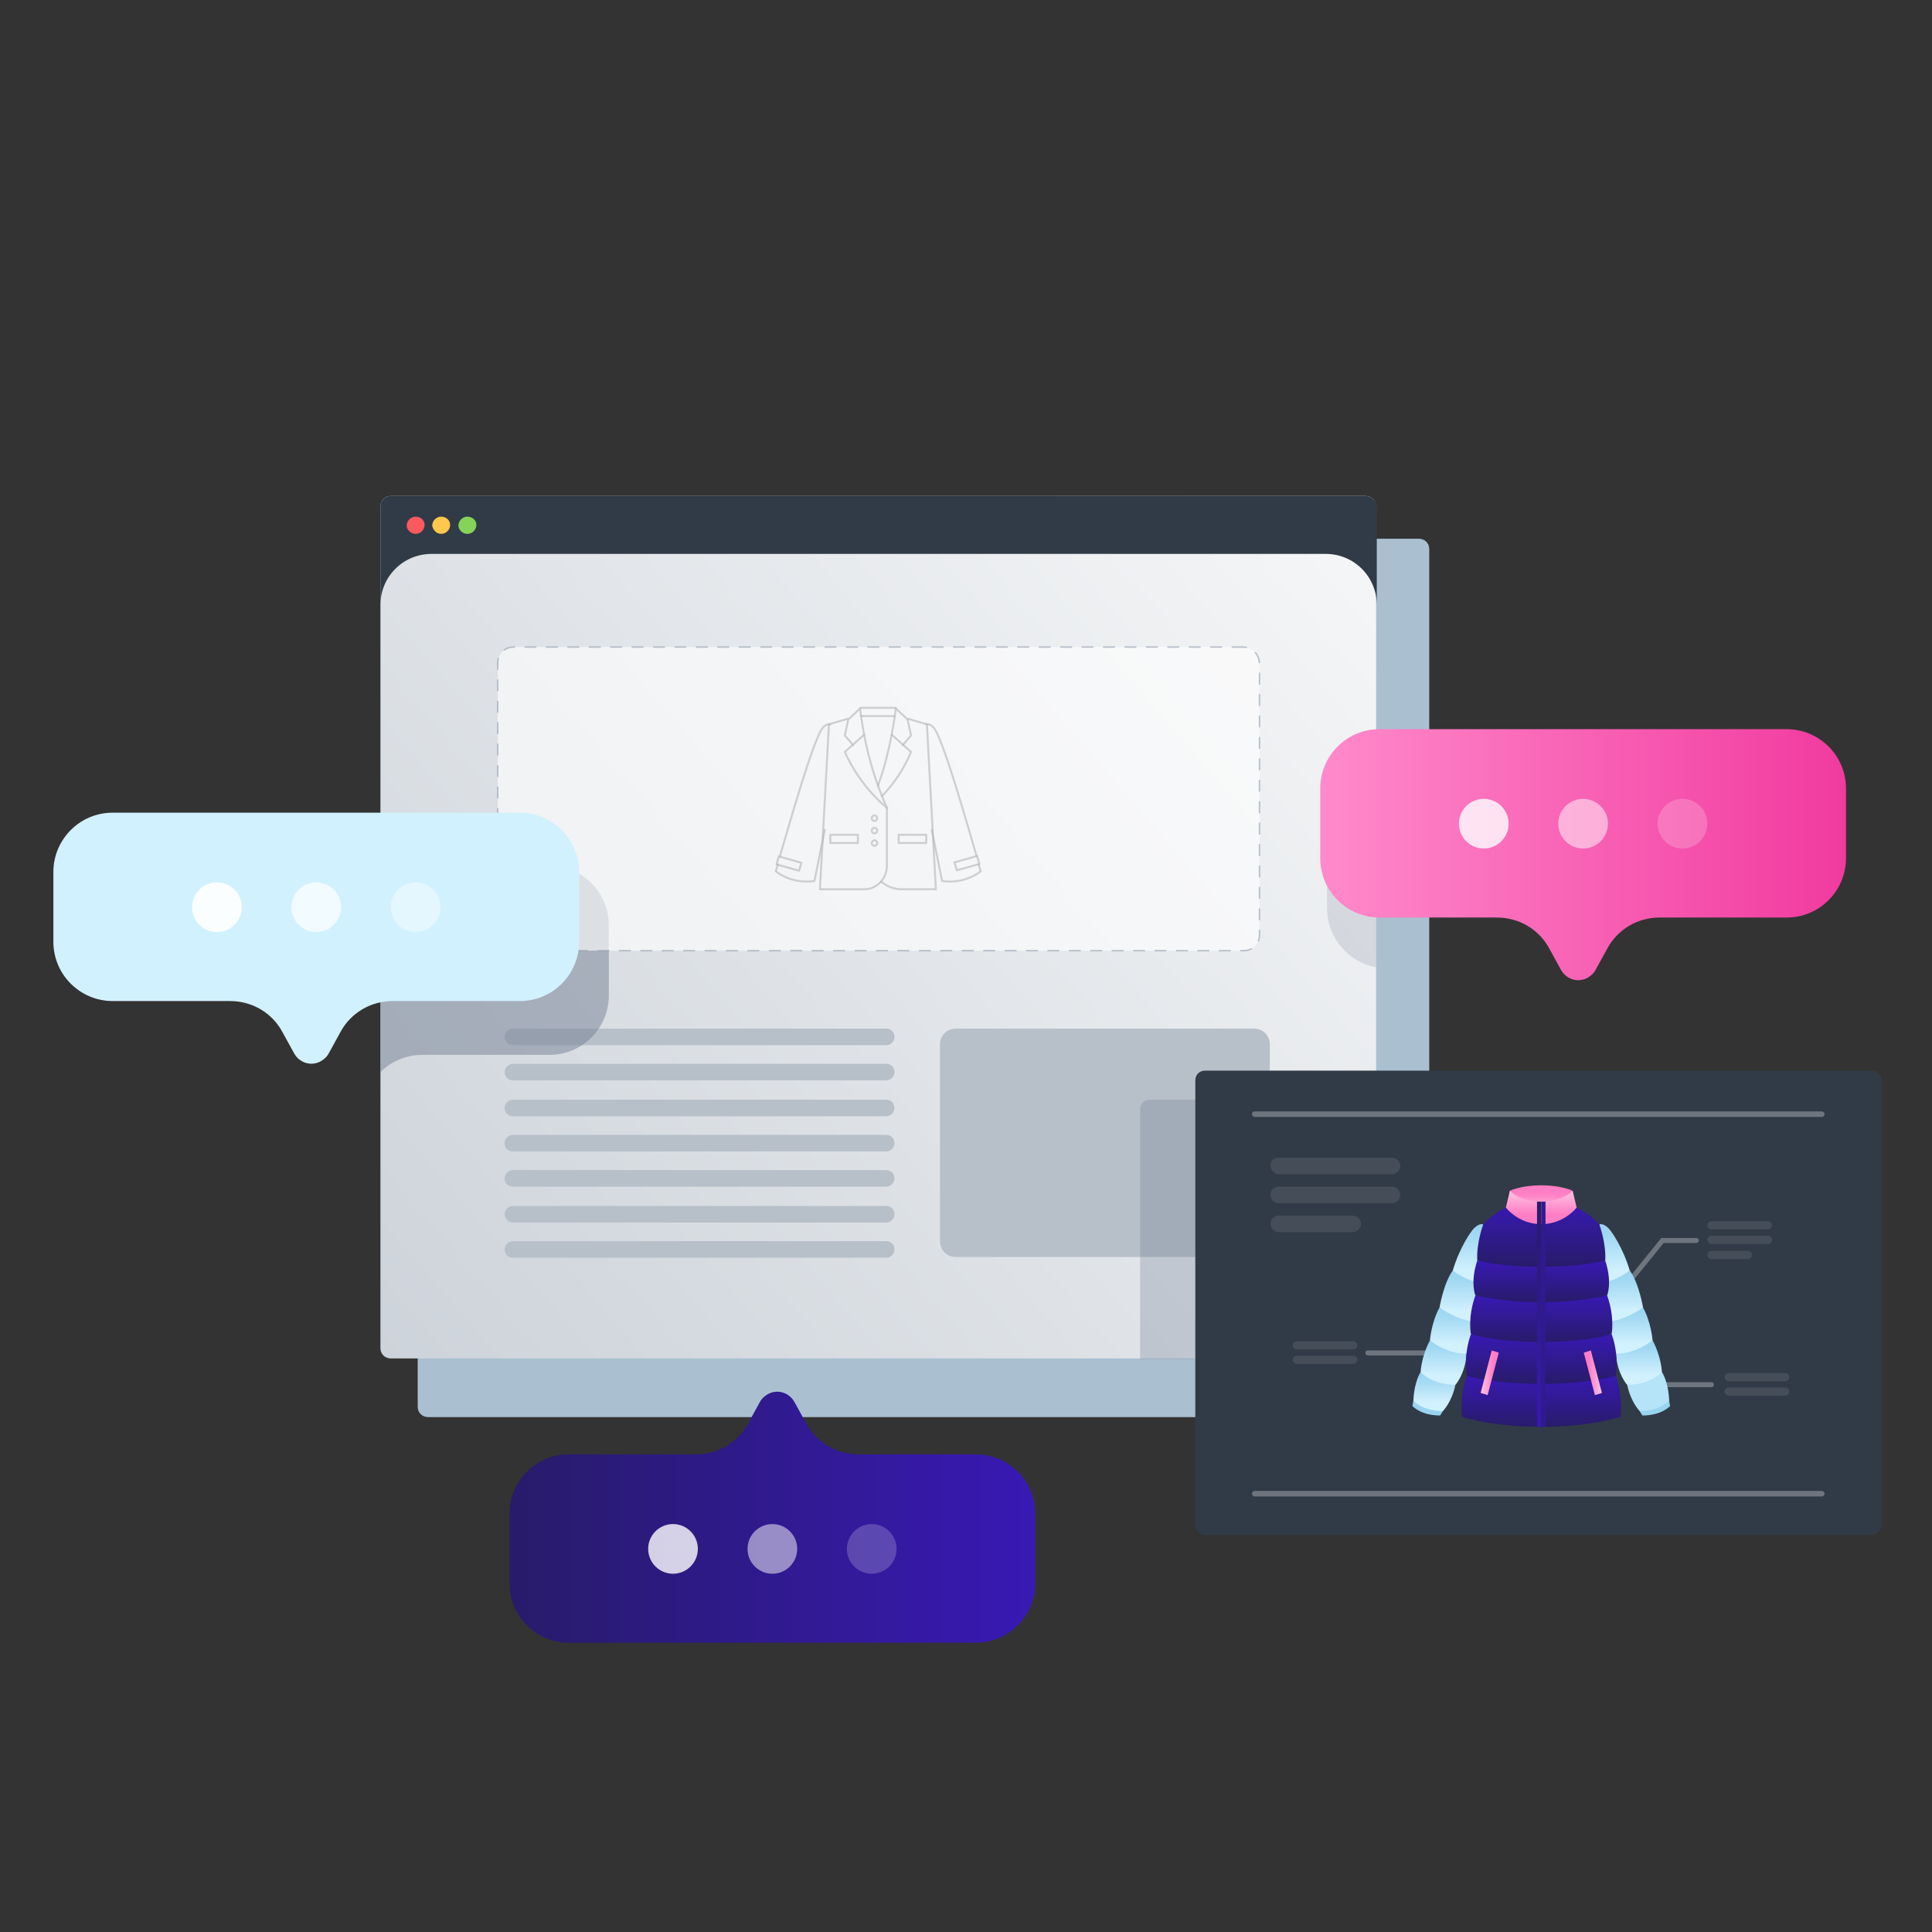 <svg width="220" height="220" viewBox="0 0 220 220" fill="none" xmlns="http://www.w3.org/2000/svg">
<rect x="0" y="0" width="220" height="220" fill="#333333" stroke="none"/>
<path d="M48.743 61.346C48.036 61.346 47.565 61.896 47.565 62.524V160.189C47.565 160.896 48.114 161.367 48.743 161.367H161.572C162.279 161.367 162.75 160.817 162.75 160.189V62.524C162.75 61.817 162.2 61.346 161.572 61.346H48.743Z" fill="url(#paint0_linear_30_4212)"/>
<path d="M155.52 56.475H44.499C43.792 56.475 43.32 57.025 43.32 57.653V153.51C43.32 154.217 43.87 154.689 44.499 154.689H155.52C156.227 154.689 156.699 154.139 156.699 153.51V57.653C156.699 57.025 156.149 56.475 155.52 56.475Z" fill="url(#paint1_linear_30_4212)"/>
<path d="M100.915 117.131H58.408C57.936 117.131 57.465 117.524 57.465 118.074C57.465 118.624 57.858 119.017 58.408 119.017H100.915C101.386 119.017 101.858 118.624 101.858 118.074C101.858 117.524 101.465 117.131 100.915 117.131Z" fill="#B7BFC9"/>
<path d="M100.915 121.139H58.408C57.936 121.139 57.465 121.532 57.465 122.082C57.465 122.632 57.858 123.024 58.408 123.024H100.915C101.386 123.024 101.858 122.632 101.858 122.082C101.858 121.532 101.465 121.139 100.915 121.139Z" fill="#B7BFC9"/>
<path d="M100.911 125.225H58.404C57.932 125.225 57.461 125.617 57.461 126.167C57.461 126.717 57.854 127.11 58.404 127.11H100.911C101.382 127.11 101.854 126.717 101.854 126.167C101.854 125.617 101.461 125.225 100.911 125.225Z" fill="#B7BFC9"/>
<path d="M100.911 129.231H58.404C57.932 129.231 57.461 129.624 57.461 130.174C57.461 130.724 57.854 131.117 58.404 131.117H100.911C101.382 131.117 101.854 130.724 101.854 130.174C101.854 129.624 101.461 129.231 100.911 129.231C100.911 129.231 100.99 129.231 100.911 129.231Z" fill="#B7BFC9"/>
<path d="M100.911 133.238H58.404C57.932 133.238 57.461 133.631 57.461 134.181C57.461 134.731 57.854 135.124 58.404 135.124H100.911C101.382 135.124 101.854 134.731 101.854 134.181C101.854 133.631 101.461 133.238 100.911 133.238Z" fill="#B7BFC9"/>
<path d="M100.915 137.324H58.408C57.936 137.324 57.465 137.717 57.465 138.267C57.465 138.739 57.858 139.21 58.408 139.21H100.915C101.386 139.21 101.858 138.817 101.858 138.267C101.858 137.717 101.465 137.324 100.915 137.324Z" fill="#B7BFC9"/>
<path d="M100.915 141.332H58.408C57.936 141.332 57.465 141.725 57.465 142.275C57.465 142.825 57.858 143.218 58.408 143.218H100.915C101.386 143.218 101.858 142.825 101.858 142.275C101.858 141.725 101.465 141.332 100.915 141.332Z" fill="#B7BFC9"/>
<path d="M142.789 117.131H108.846C107.825 117.131 107.039 117.917 107.039 118.938V141.331C107.039 142.352 107.825 143.138 108.846 143.138H142.789C143.81 143.138 144.596 142.352 144.596 141.331V118.938C144.596 117.917 143.81 117.131 142.789 117.131Z" fill="#B7BFC9"/>
<path opacity="0.5" d="M62.57 98.589H43.32V122.082C44.578 120.825 46.306 120.117 48.113 120.117H62.57C66.342 120.117 69.328 117.053 69.328 113.36V105.346C69.328 101.653 66.342 98.589 62.57 98.589Z" fill="#748094"/>
<path opacity="0.6" d="M141.535 73.682H58.485C57.464 73.682 56.678 74.467 56.678 75.489V106.446C56.678 107.467 57.464 108.253 58.485 108.253H141.613C142.635 108.253 143.421 107.467 143.421 106.446V75.489C143.342 74.467 142.556 73.682 141.535 73.682Z" fill="white" stroke="#939EAD" stroke-width="0.17" stroke-linecap="round" stroke-dasharray="1.22 1.22"/>
<path opacity="0.2" d="M156.698 88.847C153.555 89.397 151.119 92.147 151.119 95.525V103.461C151.119 106.761 153.555 109.59 156.698 110.14V88.847Z" fill="#748094"/>
<path opacity="0.3" d="M130.928 125.225C130.3 125.225 129.828 125.696 129.828 126.325V154.767H155.6C156.307 154.767 156.778 154.217 156.778 153.589V125.225H130.928Z" fill="#748094"/>
<path d="M155.52 56.475H44.499C43.792 56.475 43.32 57.025 43.32 57.653V63.075V68.889C43.32 65.668 45.913 63.075 49.135 63.075H150.963C154.185 63.075 156.777 65.668 156.777 68.889V63.153V57.653C156.699 57.025 156.149 56.475 155.52 56.475Z" fill="#313B47"/>
<path d="M47.33 60.796C47.88 60.796 48.352 60.325 48.352 59.775C48.352 59.225 47.88 58.832 47.33 58.832C46.78 58.832 46.309 59.303 46.309 59.853C46.309 60.325 46.78 60.796 47.33 60.796Z" fill="#FA595F"/>
<path d="M50.236 60.796C50.786 60.796 51.258 60.325 51.258 59.775C51.258 59.225 50.786 58.832 50.236 58.832C49.686 58.832 49.215 59.303 49.215 59.853C49.293 60.325 49.686 60.796 50.236 60.796Z" fill="#FFC74C"/>
<path d="M53.223 60.796C53.773 60.796 54.244 60.325 54.244 59.775C54.244 59.225 53.773 58.832 53.223 58.832C52.673 58.832 52.201 59.303 52.201 59.853C52.201 60.325 52.673 60.796 53.223 60.796Z" fill="#85D459"/>
<g opacity="0.6">
<path opacity="0.6" d="M98.006 80.598H102.013" stroke="#898989" stroke-width="0.226" stroke-linecap="round" stroke-linejoin="round"/>
<path opacity="0.6" d="M101.857 81.542H98.086" stroke="#898989" stroke-width="0.226" stroke-linecap="round" stroke-linejoin="round"/>
<path opacity="0.6" d="M111.441 98.433C111.598 98.904 111.676 99.218 111.676 99.218C110.419 100.161 108.848 100.554 107.276 100.318L106.098 94.504" stroke="#898989" stroke-width="0.226" stroke-linecap="round" stroke-linejoin="round"/>
<path opacity="0.6" d="M105.473 82.482C105.473 82.482 105.787 82.325 106.258 82.796C107.28 83.739 110.03 93.482 111.208 97.489" stroke="#898989" stroke-width="0.226" stroke-linecap="round" stroke-linejoin="round"/>
<path opacity="0.6" d="M100.363 100.398C100.992 100.948 101.856 101.263 102.642 101.263H106.57L105.549 82.484C105.549 82.484 104.763 82.248 103.428 81.856" stroke="#898989" stroke-width="0.226" stroke-linecap="round" stroke-linejoin="round"/>
<path opacity="0.6" d="M105.471 95.054H102.328V95.997H105.471V95.054Z" stroke="#898989" stroke-width="0.226" stroke-linecap="round" stroke-linejoin="round"/>
<path opacity="0.6" d="M111.263 97.473L108.691 98.198L108.947 99.106L111.519 98.381L111.263 97.473Z" stroke="#898989" stroke-width="0.226" stroke-linecap="round" stroke-linejoin="round"/>
<path opacity="0.6" d="M88.578 98.433C88.42 98.904 88.342 99.218 88.342 99.218C89.599 100.161 91.17 100.554 92.742 100.318L93.92 94.504" stroke="#898989" stroke-width="0.226" stroke-linecap="round" stroke-linejoin="round"/>
<path opacity="0.6" d="M94.55 82.482C94.55 82.482 94.236 82.325 93.764 82.796C92.743 83.739 89.993 93.482 88.814 97.489" stroke="#898989" stroke-width="0.226" stroke-linecap="round" stroke-linejoin="round"/>
<path opacity="0.6" d="M100.991 91.991V98.591C100.991 100.005 99.891 101.263 98.398 101.263C98.398 101.263 98.319 101.263 98.241 101.263H93.369L94.391 82.484C94.391 82.484 95.098 82.248 96.512 81.855" stroke="#898989" stroke-width="0.226" stroke-linecap="round" stroke-linejoin="round"/>
<path opacity="0.6" d="M97.69 95.054H94.547V95.997H97.69V95.054Z" stroke="#898989" stroke-width="0.226" stroke-linecap="round" stroke-linejoin="round"/>
<path opacity="0.6" d="M88.684 97.521L88.428 98.429L90.999 99.154L91.255 98.246L88.684 97.521Z" stroke="#898989" stroke-width="0.226" stroke-linecap="round" stroke-linejoin="round"/>
<path opacity="0.6" d="M101.543 83.663C101.857 81.935 102.014 80.678 102.014 80.678L103.35 81.935L103.743 83.742L102.8 84.842" stroke="#898989" stroke-width="0.226" stroke-linecap="round" stroke-linejoin="round"/>
<path opacity="0.6" d="M100.44 90.655C101.854 89.162 102.954 87.512 103.74 85.626L101.54 83.662C101.147 85.626 100.676 87.591 99.969 89.476" stroke="#898989" stroke-width="0.226" stroke-linecap="round" stroke-linejoin="round"/>
<path opacity="0.6" d="M99.576 93.483C99.75 93.483 99.89 93.342 99.89 93.169C99.89 92.995 99.75 92.855 99.576 92.855C99.402 92.855 99.262 92.995 99.262 93.169C99.262 93.342 99.402 93.483 99.576 93.483Z" stroke="#898989" stroke-width="0.226" stroke-linecap="round" stroke-linejoin="round"/>
<path opacity="0.6" d="M99.576 94.897C99.75 94.897 99.89 94.756 99.89 94.583C99.89 94.409 99.75 94.269 99.576 94.269C99.402 94.269 99.262 94.409 99.262 94.583C99.262 94.756 99.402 94.897 99.576 94.897Z" stroke="#898989" stroke-width="0.226" stroke-linecap="round" stroke-linejoin="round"/>
<path opacity="0.6" d="M99.576 96.312C99.75 96.312 99.89 96.171 99.89 95.998C99.89 95.824 99.75 95.684 99.576 95.684C99.402 95.684 99.262 95.824 99.262 95.998C99.262 96.171 99.402 96.312 99.576 96.312Z" stroke="#898989" stroke-width="0.226" stroke-linecap="round" stroke-linejoin="round"/>
<path opacity="0.6" d="M98.399 83.663C98.085 81.935 97.928 80.678 97.928 80.678L96.592 81.935L96.199 83.742L97.142 84.842" stroke="#898989" stroke-width="0.226" stroke-linecap="round" stroke-linejoin="round"/>
<path opacity="0.6" d="M96.199 85.626L98.399 83.662C98.949 86.569 99.814 89.319 100.992 91.991C98.949 90.262 97.299 88.062 96.199 85.626Z" stroke="#898989" stroke-width="0.226" stroke-linecap="round" stroke-linejoin="round"/>
</g>
<path fill-rule="evenodd" clip-rule="evenodd" d="M58.012 180.304C58.012 184.076 61.076 187.061 64.769 187.061H111.126C114.897 187.061 117.883 183.997 117.883 180.304V172.368C117.883 168.597 114.819 165.611 111.126 165.611H97.769C95.255 165.611 92.976 164.276 91.797 162.076L90.462 159.64C89.833 158.54 88.497 158.147 87.397 158.776C87.005 159.011 86.69 159.326 86.533 159.64L85.197 162.076C84.019 164.276 81.74 165.611 79.226 165.611H64.769C60.997 165.611 58.012 168.676 58.012 172.368V180.304Z" fill="url(#paint2_linear_30_4212)"/>
<path opacity="0.8" d="M76.637 179.204C78.199 179.204 79.466 177.938 79.466 176.375C79.466 174.813 78.199 173.547 76.637 173.547C75.075 173.547 73.809 174.813 73.809 176.375C73.809 177.938 75.075 179.204 76.637 179.204Z" fill="white"/>
<path opacity="0.5" d="M87.952 179.204C89.514 179.204 90.78 177.938 90.78 176.375C90.78 174.813 89.514 173.547 87.952 173.547C86.389 173.547 85.123 174.813 85.123 176.375C85.123 177.938 86.389 179.204 87.952 179.204Z" fill="white"/>
<path opacity="0.2" d="M99.262 179.204C100.824 179.204 102.091 177.938 102.091 176.375C102.091 174.813 100.824 173.547 99.262 173.547C97.7 173.547 96.434 174.813 96.434 176.375C96.434 177.938 97.7 179.204 99.262 179.204Z" fill="white"/>
<path fill-rule="evenodd" clip-rule="evenodd" d="M210.207 89.788C210.207 86.017 207.143 83.031 203.45 83.031H157.093C153.322 83.031 150.336 86.096 150.336 89.788V97.724C150.336 101.496 153.4 104.481 157.093 104.481H170.45C172.965 104.481 175.243 105.817 176.422 108.017L177.757 110.453C178.386 111.553 179.722 111.946 180.822 111.317C181.215 111.081 181.529 110.767 181.686 110.453L183.022 108.017C184.2 105.817 186.479 104.481 188.993 104.481H203.45C207.222 104.481 210.207 101.417 210.207 97.724V89.788Z" fill="url(#paint3_linear_30_4212)"/>
<path opacity="0.8" d="M168.959 96.623C170.522 96.623 171.788 95.357 171.788 93.794C171.788 92.232 170.522 90.966 168.959 90.966C167.397 90.966 166.131 92.232 166.131 93.794C166.131 95.357 167.397 96.623 168.959 96.623Z" fill="white"/>
<path opacity="0.5" d="M180.27 96.623C181.832 96.623 183.099 95.357 183.099 93.794C183.099 92.232 181.832 90.966 180.27 90.966C178.708 90.966 177.441 92.232 177.441 93.794C177.441 95.357 178.708 96.623 180.27 96.623Z" fill="white"/>
<path opacity="0.2" d="M191.586 96.623C193.149 96.623 194.415 95.357 194.415 93.794C194.415 92.232 193.149 90.966 191.586 90.966C190.024 90.966 188.758 92.232 188.758 93.794C188.758 95.357 190.024 96.623 191.586 96.623Z" fill="white"/>
<path fill-rule="evenodd" clip-rule="evenodd" d="M65.95 99.298C65.95 95.527 62.885 92.541 59.192 92.541H12.835C9.064 92.541 6.078 95.605 6.078 99.298V107.234C6.078 111.005 9.142 113.991 12.835 113.991H26.192C28.707 113.991 30.985 115.327 32.164 117.527L33.5 119.962C34.128 121.062 35.464 121.455 36.564 120.827C36.957 120.591 37.271 120.277 37.428 119.962L38.764 117.527C39.942 115.327 42.221 113.991 44.735 113.991H59.192C62.964 113.991 65.95 110.927 65.95 107.234V99.298V99.298Z" fill="#D2F1FF"/>
<path opacity="0.9" d="M24.702 106.132C26.264 106.132 27.53 104.865 27.53 103.303C27.53 101.741 26.264 100.475 24.702 100.475C23.139 100.475 21.873 101.741 21.873 103.303C21.873 104.865 23.139 106.132 24.702 106.132Z" fill="white"/>
<path opacity="0.7" d="M36.012 106.132C37.574 106.132 38.841 104.865 38.841 103.303C38.841 101.741 37.574 100.475 36.012 100.475C34.45 100.475 33.184 101.741 33.184 103.303C33.184 104.865 34.45 106.132 36.012 106.132Z" fill="white"/>
<path opacity="0.4" d="M47.329 106.132C48.891 106.132 50.157 104.865 50.157 103.303C50.157 101.741 48.891 100.475 47.329 100.475C45.766 100.475 44.5 101.741 44.5 103.303C44.5 104.865 45.766 106.132 47.329 106.132Z" fill="white"/>
<path d="M137.213 121.916H213.113C213.742 121.916 214.213 122.387 214.213 123.016V173.695C214.213 174.323 213.742 174.795 213.113 174.795H137.213C136.585 174.795 136.113 174.323 136.113 173.695V123.016C136.113 122.387 136.585 121.916 137.213 121.916Z" fill="#313B47"/>
<path opacity="0.3" d="M185.617 145.811L189.31 141.254H193.16" stroke="white" stroke-width="0.566" stroke-miterlimit="10" stroke-linecap="round"/>
<path opacity="0.3" d="M155.756 154.061H164.084" stroke="white" stroke-width="0.566" stroke-miterlimit="10" stroke-linecap="round"/>
<path opacity="0.3" d="M186.559 157.675H194.887" stroke="white" stroke-width="0.566" stroke-miterlimit="10" stroke-linecap="round"/>
<path opacity="0.3" d="M142.873 126.561H207.459C207.616 126.561 207.773 126.718 207.773 126.875C207.773 127.032 207.616 127.189 207.459 127.189H142.873C142.716 127.189 142.559 127.032 142.559 126.875C142.559 126.639 142.716 126.561 142.873 126.561Z" fill="white"/>
<path opacity="0.3" d="M142.873 169.774H207.459C207.616 169.774 207.773 169.932 207.773 170.089C207.773 170.246 207.616 170.403 207.459 170.403H142.873C142.716 170.403 142.559 170.246 142.559 170.089C142.559 169.932 142.716 169.774 142.873 169.774Z" fill="white"/>
<g opacity="0.3">
<path opacity="0.3" d="M145.621 135.123H158.507C159.057 135.123 159.45 135.594 159.45 136.066C159.45 136.616 158.979 137.009 158.507 137.009H145.621C145.071 137.009 144.679 136.537 144.679 136.066C144.6 135.594 145.071 135.123 145.621 135.123Z" fill="white"/>
<path opacity="0.3" d="M145.621 131.824H158.507C159.057 131.824 159.45 132.296 159.45 132.767C159.45 133.317 158.979 133.71 158.507 133.71H145.621C145.071 133.71 144.679 133.239 144.679 132.767C144.6 132.217 145.071 131.824 145.621 131.824Z" fill="white"/>
<path opacity="0.3" d="M145.621 138.424H154.029C154.579 138.424 154.971 138.895 154.971 139.367C154.971 139.917 154.5 140.31 154.029 140.31H145.621C145.071 140.31 144.679 139.838 144.679 139.367C144.6 138.895 145.071 138.424 145.621 138.424Z" fill="white"/>
</g>
<g opacity="0.3">
<path opacity="0.3" d="M194.885 140.705H201.328C201.564 140.705 201.8 140.941 201.8 141.177C201.8 141.412 201.564 141.648 201.328 141.648H194.885C194.65 141.648 194.414 141.412 194.414 141.177C194.414 140.941 194.65 140.705 194.885 140.705Z" fill="white"/>
<path opacity="0.3" d="M194.885 139.055H201.328C201.564 139.055 201.8 139.29 201.8 139.526C201.8 139.762 201.564 139.998 201.328 139.998H194.885C194.65 139.998 194.414 139.762 194.414 139.526C194.414 139.29 194.65 139.055 194.885 139.055Z" fill="white"/>
<path opacity="0.3" d="M194.885 142.434H199.05C199.285 142.434 199.521 142.669 199.521 142.905C199.521 143.141 199.285 143.376 199.05 143.376H194.885C194.65 143.376 194.414 143.141 194.414 142.905C194.414 142.591 194.65 142.434 194.885 142.434Z" fill="white"/>
</g>
<g opacity="0.3">
<path opacity="0.3" d="M147.663 154.374H154.106C154.341 154.374 154.577 154.61 154.577 154.845C154.577 155.081 154.341 155.317 154.106 155.317H147.663C147.427 155.317 147.191 155.081 147.191 154.845C147.191 154.61 147.427 154.374 147.663 154.374Z" fill="white"/>
<path opacity="0.3" d="M147.663 152.724H154.106C154.341 152.724 154.577 152.959 154.577 153.195C154.577 153.431 154.341 153.666 154.106 153.666H147.663C147.427 153.666 147.191 153.431 147.191 153.195C147.191 152.959 147.427 152.724 147.663 152.724Z" fill="white"/>
</g>
<g opacity="0.3">
<path opacity="0.3" d="M196.85 157.99H203.293C203.529 157.99 203.765 158.226 203.765 158.462C203.765 158.697 203.529 158.933 203.293 158.933H196.85C196.615 158.933 196.379 158.697 196.379 158.462C196.379 158.226 196.615 157.99 196.85 157.99Z" fill="white"/>
<path opacity="0.3" d="M196.85 156.34H203.293C203.529 156.34 203.765 156.576 203.765 156.811C203.765 157.047 203.529 157.283 203.293 157.283H196.85C196.615 157.283 196.379 157.047 196.379 156.811C196.379 156.576 196.615 156.34 196.85 156.34Z" fill="white"/>
</g>
<path d="M161.878 156.773C161.023 158.504 160.84 160.106 160.84 160.106C160.84 160.106 161.769 161.184 163.989 161.184C163.989 161.184 164.955 159.829 165.112 158.161L161.878 156.773Z" fill="#98D4F0"/>
<path d="M161.77 156.225C160.953 157.618 160.953 159.466 160.953 159.466C160.953 159.466 161.709 160.601 164.288 160.697C164.288 160.697 165.299 159.719 165.727 157.694L161.77 156.225Z" fill="url(#paint4_linear_30_4212)"/>
<path d="M162.834 152.628C161.825 154.513 161.77 156.225 161.77 156.225C161.77 156.225 162.888 157.645 165.726 157.695C165.726 157.695 166.837 156.498 167.009 154.158L162.834 152.628Z" fill="url(#paint5_linear_30_4212)"/>
<path d="M167.007 154.157C167.007 154.157 168.278 152.626 168.278 150.553L163.921 148.88C162.975 150.621 162.832 152.626 162.832 152.626C162.832 152.626 164.644 154.157 167.007 154.157Z" fill="url(#paint6_linear_30_4212)"/>
<path d="M165.432 144.674C164.371 146.14 163.924 148.881 163.924 148.881C163.924 148.881 165.902 150.414 168.28 150.553C168.28 150.553 169.666 148.87 169.488 146.301L165.432 144.674Z" fill="url(#paint7_linear_30_4212)"/>
<path d="M169.486 146.301L168.894 139.429C168.894 139.429 168.525 139.22 167.879 139.832C167.5 140.19 166.205 142.07 165.43 144.674C165.43 144.674 166.847 145.916 169.486 146.301Z" fill="url(#paint8_linear_30_4212)"/>
<path d="M189.134 156.773C189.989 158.504 190.173 160.106 190.173 160.106C190.173 160.106 189.244 161.184 187.023 161.184C187.023 161.184 186.058 159.829 185.9 158.161L189.134 156.773Z" fill="#98D4F0"/>
<path d="M189.246 156.225C190.063 157.618 190.063 159.466 190.063 159.466C190.063 159.466 189.307 160.601 186.728 160.697C186.728 160.697 185.717 159.719 185.289 157.694L189.246 156.225Z" fill="url(#paint9_linear_30_4212)"/>
<path d="M188.179 152.628C189.188 154.513 189.243 156.225 189.243 156.225C189.243 156.225 188.125 157.645 185.287 157.695C185.287 157.695 184.176 156.498 184.004 154.158L188.179 152.628Z" fill="url(#paint10_linear_30_4212)"/>
<path d="M184.005 154.157C184.005 154.157 182.734 152.626 182.734 150.553L187.091 148.88C188.038 150.621 188.18 152.626 188.18 152.626C188.18 152.626 186.369 154.157 184.005 154.157Z" fill="url(#paint11_linear_30_4212)"/>
<path d="M185.584 144.674C186.645 146.14 187.092 148.881 187.092 148.881C187.092 148.881 185.113 150.414 182.735 150.553C182.735 150.553 181.35 148.87 181.527 146.301L185.584 144.674Z" fill="url(#paint12_linear_30_4212)"/>
<path d="M181.525 146.301L182.118 139.429C182.118 139.429 182.487 139.22 183.132 139.832C183.512 140.19 184.806 142.07 185.582 144.674C185.582 144.674 184.164 145.916 181.525 146.301Z" fill="url(#paint13_linear_30_4212)"/>
<path d="M183.989 156.677L175.508 156.638L167.027 156.677C166.133 159.173 166.494 161.345 166.494 161.345C166.494 161.345 169.967 162.483 175.508 162.483C181.049 162.483 184.522 161.345 184.522 161.345C184.522 161.345 184.883 159.173 183.989 156.677Z" fill="url(#paint14_linear_30_4212)"/>
<path d="M175.506 134.974C173.172 134.974 171.934 135.596 171.934 135.596V137.495L175.506 137.797L179.079 137.495V135.596C179.079 135.596 177.84 134.974 175.506 134.974Z" fill="url(#paint15_linear_30_4212)"/>
<path d="M183.521 151.914H167.496C166.601 154.41 167.027 156.676 167.027 156.676C167.027 156.676 169.967 157.577 175.508 157.577C181.049 157.577 183.989 156.676 183.989 156.676C183.989 156.676 184.415 154.41 183.521 151.914Z" fill="url(#paint16_linear_30_4212)"/>
<path d="M183.005 147.507H168.006C167.111 150.003 167.493 151.907 167.493 151.907C167.493 151.907 169.964 152.808 175.505 152.808C181.047 152.808 183.518 151.907 183.518 151.907C183.518 151.907 183.9 150.003 183.005 147.507Z" fill="url(#paint17_linear_30_4212)"/>
<path d="M182.792 143.544L175.505 143.766L168.218 143.544C167.389 146.056 168.005 147.514 168.005 147.514C168.005 147.514 171.127 148.289 175.505 148.289C179.883 148.289 183.005 147.514 183.005 147.514C183.005 147.514 183.621 146.056 182.792 143.544Z" fill="url(#paint18_linear_30_4212)"/>
<path d="M182.112 139.424C182.112 139.424 181.071 137.97 178.129 136.9L175.506 138.302L172.883 136.9C169.941 137.97 168.9 139.424 168.9 139.424C168.9 139.424 168.111 141.472 168.219 143.544C168.219 143.544 171.225 144.335 175.506 144.217C179.787 144.335 182.793 143.544 182.793 143.544C182.901 141.472 182.112 139.424 182.112 139.424Z" fill="url(#paint19_linear_30_4212)"/>
<path d="M181.613 158.863L180.348 154.028L181.149 153.781L182.414 158.616L181.613 158.863Z" fill="url(#paint20_linear_30_4212)"/>
<path d="M179.078 135.596C179.078 135.596 178.084 136.782 175.505 136.851C172.927 136.782 171.933 135.596 171.933 135.596L171.475 137.502C171.475 137.502 172.883 139.394 175.505 139.394C178.128 139.394 179.536 137.502 179.536 137.502L179.078 135.596Z" fill="url(#paint21_linear_30_4212)"/>
<path d="M175.505 136.831H175.023V162.482H175.505V136.831Z" fill="url(#paint22_linear_30_4212)"/>
<path d="M175.989 136.831H175.508V162.482H175.989V136.831Z" fill="url(#paint23_linear_30_4212)"/>
<path d="M169.403 158.863L170.668 154.028L169.867 153.781L168.602 158.616L169.403 158.863Z" fill="url(#paint24_linear_30_4212)"/>
<defs>
<linearGradient id="paint0_linear_30_4212" x1="47.492" y1="111.35" x2="162.744" y2="111.35" gradientUnits="userSpaceOnUse">
<stop stop-color="#AAC0D1"/>
<stop offset="1" stop-color="#AAC0D1"/>
</linearGradient>
<linearGradient id="paint1_linear_30_4212" x1="156.725" y1="56.475" x2="43.293" y2="154.742" gradientUnits="userSpaceOnUse">
<stop stop-color="#F6F7F8"/>
<stop offset="1" stop-color="#CDD3DA"/>
</linearGradient>
<linearGradient id="paint2_linear_30_4212" x1="117.962" y1="172.794" x2="57.997" y2="172.794" gradientUnits="userSpaceOnUse">
<stop stop-color="#3819B4"/>
<stop offset="0.999" stop-color="#281B6A"/>
</linearGradient>
<linearGradient id="paint3_linear_30_4212" x1="150.251" y1="97.363" x2="210.217" y2="97.363" gradientUnits="userSpaceOnUse">
<stop stop-color="#FF8ACB"/>
<stop offset="0.999" stop-color="#F13A9F"/>
</linearGradient>
<linearGradient id="paint4_linear_30_4212" x1="163.34" y1="160.697" x2="163.34" y2="156.225" gradientUnits="userSpaceOnUse">
<stop offset="0.22" stop-color="#D2F1FF"/>
<stop offset="0.353" stop-color="#C6EBFB"/>
<stop offset="0.771" stop-color="#A4DAF3"/>
<stop offset="1" stop-color="#98D4F0"/>
</linearGradient>
<linearGradient id="paint5_linear_30_4212" x1="164.389" y1="157.695" x2="164.389" y2="152.628" gradientUnits="userSpaceOnUse">
<stop offset="0.22" stop-color="#D2F1FF"/>
<stop offset="0.353" stop-color="#C6EBFB"/>
<stop offset="0.771" stop-color="#A4DAF3"/>
<stop offset="1" stop-color="#98D4F0"/>
</linearGradient>
<linearGradient id="paint6_linear_30_4212" x1="165.555" y1="154.157" x2="165.555" y2="148.88" gradientUnits="userSpaceOnUse">
<stop offset="0.22" stop-color="#D2F1FF"/>
<stop offset="0.353" stop-color="#C6EBFB"/>
<stop offset="0.771" stop-color="#A4DAF3"/>
<stop offset="1" stop-color="#98D4F0"/>
</linearGradient>
<linearGradient id="paint7_linear_30_4212" x1="166.714" y1="150.553" x2="166.714" y2="144.674" gradientUnits="userSpaceOnUse">
<stop offset="0.22" stop-color="#D2F1FF"/>
<stop offset="0.353" stop-color="#C6EBFB"/>
<stop offset="0.771" stop-color="#A4DAF3"/>
<stop offset="1" stop-color="#98D4F0"/>
</linearGradient>
<linearGradient id="paint8_linear_30_4212" x1="167.458" y1="146.301" x2="167.458" y2="139.395" gradientUnits="userSpaceOnUse">
<stop offset="0.22" stop-color="#D2F1FF"/>
<stop offset="0.353" stop-color="#C6EBFB"/>
<stop offset="0.771" stop-color="#A4DAF3"/>
<stop offset="1" stop-color="#98D4F0"/>
</linearGradient>
<linearGradient id="paint9_linear_30_4212" x1="187.676" y1="134.973" x2="187.676" y2="134.973" gradientUnits="userSpaceOnUse">
<stop offset="0.22" stop-color="#D2F1FF"/>
<stop offset="0.353" stop-color="#C6EBFB"/>
<stop offset="0.771" stop-color="#A4DAF3"/>
<stop offset="1" stop-color="#98D4F0"/>
</linearGradient>
<linearGradient id="paint10_linear_30_4212" x1="186.624" y1="157.695" x2="186.624" y2="152.628" gradientUnits="userSpaceOnUse">
<stop offset="0.22" stop-color="#D2F1FF"/>
<stop offset="0.353" stop-color="#C6EBFB"/>
<stop offset="0.771" stop-color="#A4DAF3"/>
<stop offset="1" stop-color="#98D4F0"/>
</linearGradient>
<linearGradient id="paint11_linear_30_4212" x1="185.457" y1="154.157" x2="185.457" y2="148.88" gradientUnits="userSpaceOnUse">
<stop offset="0.22" stop-color="#D2F1FF"/>
<stop offset="0.353" stop-color="#C6EBFB"/>
<stop offset="0.771" stop-color="#A4DAF3"/>
<stop offset="1" stop-color="#98D4F0"/>
</linearGradient>
<linearGradient id="paint12_linear_30_4212" x1="184.302" y1="150.553" x2="184.302" y2="144.674" gradientUnits="userSpaceOnUse">
<stop offset="0.22" stop-color="#D2F1FF"/>
<stop offset="0.353" stop-color="#C6EBFB"/>
<stop offset="0.771" stop-color="#A4DAF3"/>
<stop offset="1" stop-color="#98D4F0"/>
</linearGradient>
<linearGradient id="paint13_linear_30_4212" x1="183.553" y1="146.301" x2="183.553" y2="139.395" gradientUnits="userSpaceOnUse">
<stop offset="0.22" stop-color="#D2F1FF"/>
<stop offset="0.353" stop-color="#C6EBFB"/>
<stop offset="0.771" stop-color="#A4DAF3"/>
<stop offset="1" stop-color="#98D4F0"/>
</linearGradient>
<linearGradient id="paint14_linear_30_4212" x1="175.508" y1="162.483" x2="175.508" y2="156.638" gradientUnits="userSpaceOnUse">
<stop offset="0.001" stop-color="#281B6A"/>
<stop offset="1" stop-color="#3819B4"/>
</linearGradient>
<linearGradient id="paint15_linear_30_4212" x1="175.506" y1="137.797" x2="175.506" y2="134.974" gradientUnits="userSpaceOnUse">
<stop stop-color="#FFC4E4"/>
<stop offset="0.298" stop-color="#FF9FD3"/>
<stop offset="0.557" stop-color="#FF86C8"/>
<stop offset="0.713" stop-color="#FF7DC4"/>
</linearGradient>
<linearGradient id="paint16_linear_30_4212" x1="175.508" y1="157.577" x2="175.508" y2="151.914" gradientUnits="userSpaceOnUse">
<stop offset="0.001" stop-color="#281B6A"/>
<stop offset="1" stop-color="#3819B4"/>
</linearGradient>
<linearGradient id="paint17_linear_30_4212" x1="175.505" y1="152.808" x2="175.505" y2="147.507" gradientUnits="userSpaceOnUse">
<stop offset="0.001" stop-color="#281B6A"/>
<stop offset="1" stop-color="#3819B4"/>
</linearGradient>
<linearGradient id="paint18_linear_30_4212" x1="175.505" y1="148.289" x2="175.505" y2="143.544" gradientUnits="userSpaceOnUse">
<stop offset="0.001" stop-color="#281B6A"/>
<stop offset="1" stop-color="#3819B4"/>
</linearGradient>
<linearGradient id="paint19_linear_30_4212" x1="175.506" y1="144.229" x2="175.506" y2="136.9" gradientUnits="userSpaceOnUse">
<stop offset="0.001" stop-color="#281B6A"/>
<stop offset="1" stop-color="#3819B4"/>
</linearGradient>
<linearGradient id="paint20_linear_30_4212" x1="182.414" y1="156.322" x2="180.348" y2="156.322" gradientUnits="userSpaceOnUse">
<stop stop-color="#FFC4E4"/>
<stop offset="0.713" stop-color="#FF7DC4"/>
</linearGradient>
<linearGradient id="paint21_linear_30_4212" x1="175.505" y1="139.394" x2="175.505" y2="135.596" gradientUnits="userSpaceOnUse">
<stop offset="0.287" stop-color="#FF7DC4"/>
<stop offset="1" stop-color="#FFC4E4"/>
</linearGradient>
<linearGradient id="paint22_linear_30_4212" x1="175.264" y1="162.482" x2="175.264" y2="136.831" gradientUnits="userSpaceOnUse">
<stop stop-color="#3819B4"/>
<stop offset="0.999" stop-color="#281B6A"/>
</linearGradient>
<linearGradient id="paint23_linear_30_4212" x1="175.748" y1="134.973" x2="175.748" y2="134.973" gradientUnits="userSpaceOnUse">
<stop stop-color="#3819B4"/>
<stop offset="0.999" stop-color="#281B6A"/>
</linearGradient>
<linearGradient id="paint24_linear_30_4212" x1="170.668" y1="156.322" x2="168.602" y2="156.322" gradientUnits="userSpaceOnUse">
<stop offset="0.287" stop-color="#FF7DC4"/>
<stop offset="1" stop-color="#FFC4E4"/>
</linearGradient>
</defs>
</svg>
